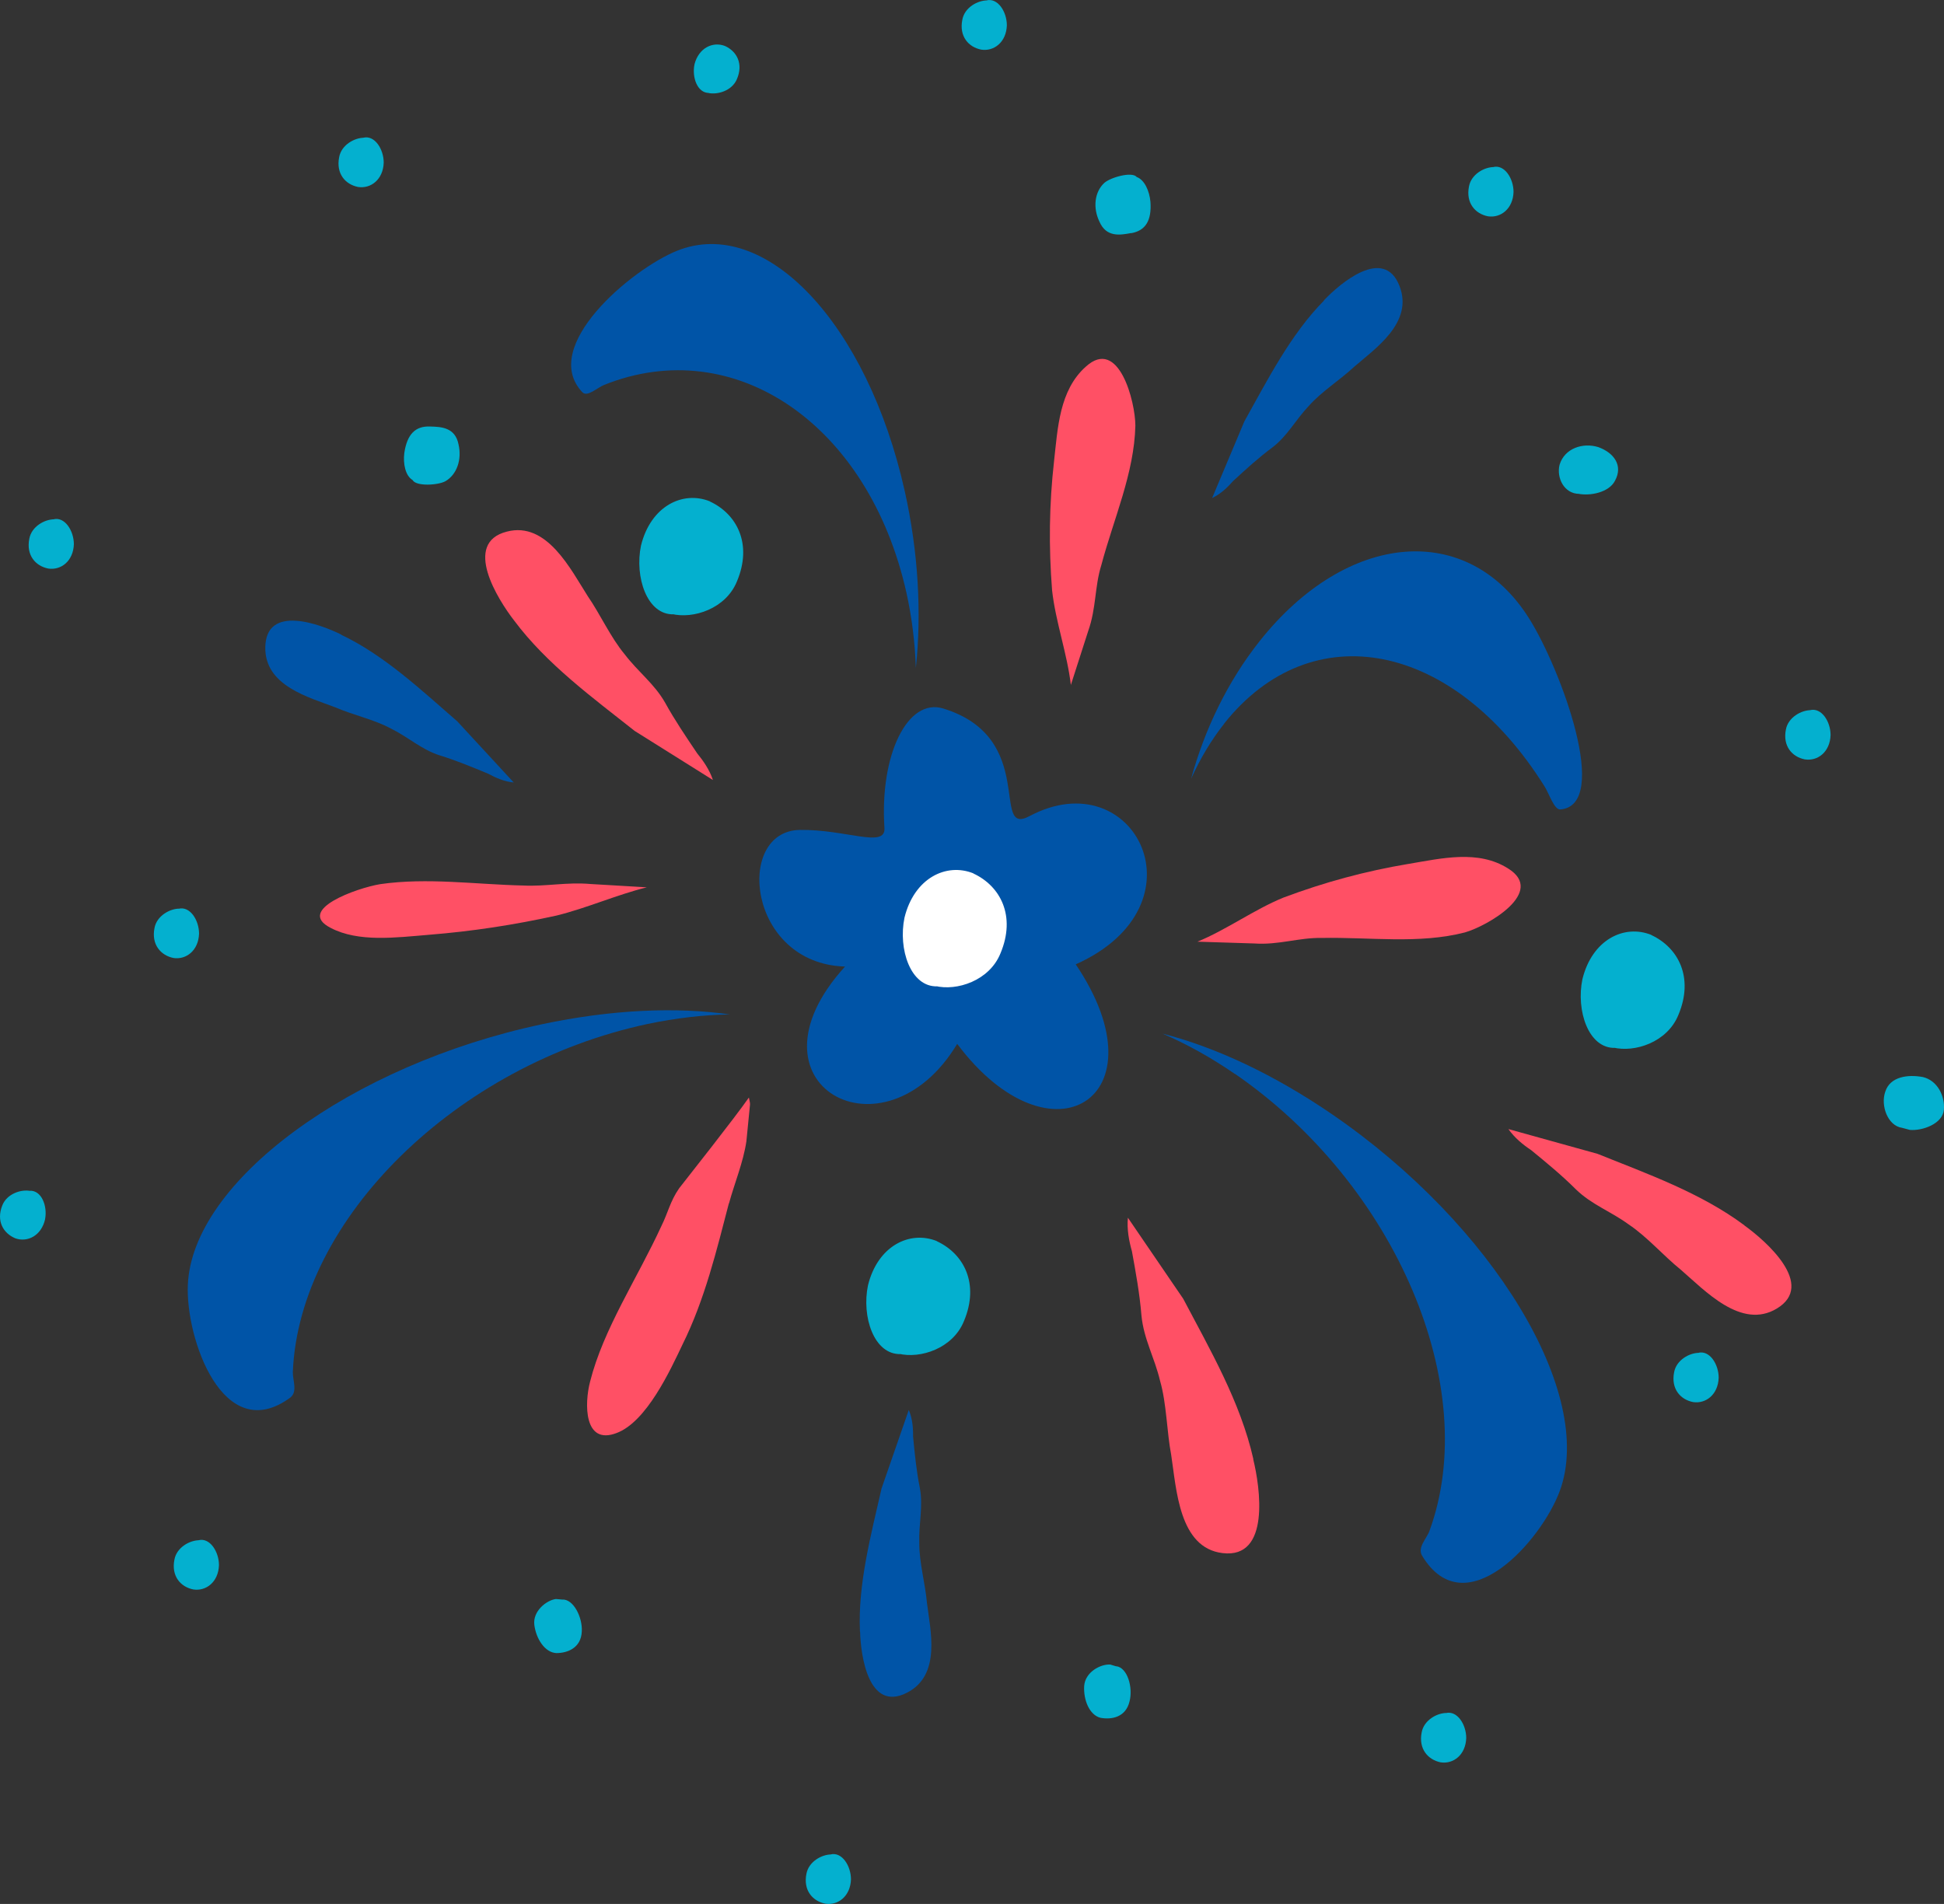 <?xml version="1.0" encoding="UTF-8"?>
<svg id="_レイヤー_2" data-name="レイヤー 2" xmlns="http://www.w3.org/2000/svg" viewBox="0 0 140.54 137.67">
  <rect x="0" y="0" width="140.54" height="137.67" fill="#333333" stroke="none"/>
  <defs>
    <style>
      .cls-1 {
        fill: #fff;
      }

      .cls-2 {
        fill: #ff5065;
      }

      .cls-3 {
        fill: #04b0cf;
      }

      .cls-4 {
        fill: #0054a7;
      }
    </style>
  </defs>
  <g id="_レイヤー_1-2" data-name="レイヤー 1">
    <g>
      <path class="cls-2" d="M77.41,49.55l1.26-3.92c.59-1.66.46-3.2.95-4.77.89-3.35,2.38-6.64,2.46-10.08,0-1.73-1.2-6.44-3.58-4.27-1.92,1.71-2.03,4.44-2.3,6.85-.35,3.11-.39,6.15-.14,9.33.25,2.26,1.1,4.6,1.36,6.86Z"/>
      <path class="cls-2" d="M45.16,47.31c-1.01-1.21-1.77-2.9-2.66-4.19-1.24-1.94-2.96-5.44-5.86-4.68-3.22.82-.65,4.91.53,6.43,2.35,3.15,5.68,5.58,8.71,7.98l5.66,3.55c-.24-.73-.69-1.38-1.14-1.93-.8-1.19-1.61-2.38-2.31-3.65-.79-1.39-1.93-2.2-2.93-3.51Z"/>
      <path class="cls-3" d="M119.38,67.6c-1.97-.79-4.28.35-4.98,3.2-.47,2.26.43,5.04,2.38,4.97l-.17-.03c1.56.39,3.93-.37,4.73-2.36,1.13-2.69,0-4.86-1.96-5.77Z"/>
      <path class="cls-3" d="M136.29,78.95c-.34.98.17,2.45,1.22,2.6l.56.15c.91.08,2.37-.44,2.46-1.45.09-1.01-.47-2.12-1.51-2.37-1.05-.2-2.38-.06-2.73,1.07Z"/>
      <path class="cls-3" d="M114.18,35.72l-.1-.02c.9.18,2.24-.1,2.67-.93.61-1.11-.07-2.03-1.2-2.44-1.13-.35-2.44.09-2.8,1.27-.24.94.32,2.11,1.43,2.11Z"/>
      <path class="cls-3" d="M51.27,6.72h-.08c.69.15,1.73-.16,2.08-.99.49-1.12-.01-2.03-.87-2.41-.87-.33-1.88.14-2.19,1.32-.2.94.2,2.1,1.06,2.08Z"/>
      <path class="cls-3" d="M29.82,34.7c.24.49,1.87.39,2.39.09.82-.48,1.19-1.56.94-2.65-.24-1.24-1.25-1.28-2.07-1.3-1.05-.04-1.65.56-1.85,1.91-.1.78.08,1.64.58,1.95Z"/>
      <path class="cls-3" d="M40.64,115.66l-.45-.04c-.69.09-1.69.88-1.56,1.88.13,1,.76,1.99,1.59,2.03.82,0,1.79-.38,1.84-1.56.06-1.03-.61-2.37-1.42-2.31Z"/>
      <path class="cls-3" d="M81.78,16.86c1.03-.18,1.49-.91,1.39-2.27-.07-.78-.43-1.59-.99-1.79-.34-.42-1.91.03-2.35.43-.7.65-.83,1.79-.35,2.79.5,1.16,1.5.98,2.3.83Z"/>
      <path class="cls-3" d="M80.7,120.49l-.43-.13c-.7-.05-1.82.54-1.89,1.55-.06,1.01.38,2.1,1.18,2.3.81.15,1.83-.04,2.1-1.19.26-1-.15-2.44-.96-2.54Z"/>
      <path class="cls-3" d="M3.26,88.15c.18-.95-.26-2.1-1.12-2.05l.08.02c-.69-.15-1.72.2-2.05,1.03-.46,1.14.07,2.03.94,2.39.88.31,1.88-.19,2.15-1.38Z"/>
      <path class="cls-2" d="M37.83,64.03c-3.45-.08-6.94-.59-10.34-.1-1.7.28-6.13,1.86-3.59,3.16,2.01,1.06,4.72.7,7.13.5,3.12-.25,6.12-.71,9.21-1.39,2.19-.54,4.34-1.5,6.52-2.04l-4.07-.24c-1.73-.15-3.23.19-4.85.11Z"/>
      <path class="cls-2" d="M52.7,87.02c.4-1.47,1.04-2.99,1.26-4.5l.26-2.64c.02-.12-.05-.35-.08-.52-1.06,1.52-4.41,5.75-5.04,6.56-.65.93-.81,1.78-1.29,2.74-1.72,3.75-4.19,7.43-5.15,11.24-.42,1.6-.45,4.62,1.91,3.72,2.17-.8,3.89-4.55,4.77-6.4,1.62-3.26,2.48-6.87,3.35-10.2Z"/>
      <path class="cls-2" d="M90.61,105.5c-.94-4.15-3.15-7.94-5.07-11.59l-4-5.86c-.08.84.08,1.68.29,2.42.28,1.53.56,3.06.69,4.65.17,1.73.94,3.01,1.35,4.74.47,1.63.48,3.66.8,5.34.38,2.47.56,6.72,3.71,7.1,3.48.43,2.72-4.76,2.22-6.79Z"/>
      <path class="cls-2" d="M101.8,62.47c-3.09.52-6.02,1.31-9.01,2.43-2.11.86-4.12,2.33-6.22,3.19l4.12.13c1.76.12,3.2-.43,4.85-.4,3.47-.07,7.04.46,10.37-.4,1.66-.48,5.86-2.92,3.12-4.62-2.17-1.38-4.83-.73-7.22-.33Z"/>
      <path class="cls-2" d="M126.11,88.6c-3.15-2.35-7.04-3.73-10.62-5.17l-6.44-1.79c.44.63,1.05,1.13,1.64,1.52,1.11.91,2.22,1.82,3.25,2.85,1.15,1.11,2.48,1.56,3.81,2.53,1.31.87,2.52,2.27,3.75,3.26,1.74,1.5,4.38,4.37,6.95,2.82,2.85-1.71-.78-4.89-2.35-6.02Z"/>
      <path class="cls-4" d="M24.67,45.9c3.1,1.47,5.79,4,8.39,6.26l4.08,4.42c-.66-.06-1.29-.33-1.84-.63-1.15-.48-2.31-.96-3.51-1.33-1.32-.42-2.22-1.29-3.51-1.93-1.21-.66-2.77-.99-4.03-1.54-1.87-.72-5.13-1.54-5.07-4.36.06-3.13,3.99-1.65,5.5-.9Z"/>
      <path class="cls-3" d="M25.89,13.52c.92.14,1.81-.54,1.85-1.76,0-.97-.65-2.01-1.48-1.8h.08c-.71-.01-1.66.52-1.82,1.4-.24,1.2.45,1.98,1.37,2.16Z"/>
      <path class="cls-3" d="M3.86,37.55h.08c-.71-.01-1.66.52-1.82,1.4-.24,1.2.45,1.98,1.37,2.16.92.14,1.81-.54,1.85-1.76,0-.96-.65-2.01-1.48-1.8Z"/>
      <path class="cls-3" d="M14.35,111.37h.08c-.71-.01-1.66.52-1.82,1.4-.24,1.2.45,1.98,1.37,2.16.92.14,1.81-.54,1.85-1.76,0-.96-.65-2.01-1.48-1.8Z"/>
      <path class="cls-3" d="M12.91,65.7h.08c-.7-.01-1.66.52-1.82,1.4-.24,1.2.45,1.98,1.37,2.17.92.14,1.81-.54,1.85-1.76,0-.97-.65-2.01-1.48-1.8Z"/>
      <path class="cls-3" d="M70.94,3.59c.92.14,1.81-.54,1.85-1.76,0-.97-.65-2.01-1.48-1.8h.08c-.71-.01-1.66.51-1.82,1.4-.24,1.2.45,1.98,1.37,2.16Z"/>
      <path class="cls-3" d="M122.77,97.82h.08c-.71-.01-1.66.52-1.82,1.4-.24,1.2.45,1.98,1.37,2.16.92.14,1.81-.54,1.85-1.76,0-.97-.65-2.01-1.48-1.8Z"/>
      <path class="cls-3" d="M104.52,123.86h.08c-.71-.01-1.66.52-1.82,1.4-.24,1.2.45,1.98,1.37,2.17.92.14,1.81-.54,1.85-1.76,0-.97-.65-2.01-1.48-1.8Z"/>
      <path class="cls-3" d="M60.04,134.09h.08c-.71-.01-1.66.52-1.82,1.4-.24,1.2.45,1.98,1.37,2.16.92.14,1.81-.54,1.85-1.76,0-.97-.65-2.01-1.48-1.8Z"/>
      <path class="cls-3" d="M107.57,15.64c.92.14,1.81-.54,1.85-1.76,0-.97-.65-2.01-1.48-1.8h.08c-.71-.01-1.66.52-1.82,1.4-.24,1.2.45,1.98,1.37,2.16Z"/>
      <path class="cls-3" d="M130.49,54.91c.92.14,1.81-.54,1.85-1.76,0-.97-.65-2.01-1.49-1.8h.08c-.7-.01-1.66.52-1.82,1.4-.24,1.2.45,1.98,1.37,2.16Z"/>
      <path class="cls-4" d="M74.43,59.01c7.59-4.04,12.89,6.44,3.34,10.72,6.49,9.61-1.76,14.84-8.57,5.75-5.27,8.76-15.87,2.94-8.11-5.59-7.06-.22-7.99-9.8-3.27-9.88,3.34-.05,6.22,1.35,6.12-.14-.35-5.31,1.68-9.43,4.25-8.64,6.88,2.11,3.38,9.31,6.24,7.78Z"/>
      <path class="cls-4" d="M46.82,74.04c-13.82,2.94-25.19,14.11-25.65,25.16-.02.57.37,1.44-.19,1.86-4.85,3.56-7.57-4.29-7.4-8.15.31-7.48,11.77-15.91,25.6-18.85,5.05-1.07,9.71-1.26,13.58-.71-1.9.03-3.88.26-5.94.69Z"/>
      <path class="cls-4" d="M89.27,77.64c11.65,8.01,17.88,22.67,14.07,33.06-.19.54-.89,1.19-.53,1.79,3.11,5.15,8.63-1.07,9.96-4.7,2.57-7.02-4.79-19.2-16.44-27.2-4.25-2.92-8.49-4.88-12.28-5.85,1.74.75,3.49,1.72,5.22,2.91Z"/>
      <path class="cls-4" d="M65.53,42.86c-2.71-12.16-12.41-18.81-21.85-15.03-.49.19-1.22.91-1.58.53-3.12-3.3,3.55-8.9,6.85-10.23,6.38-2.55,13.75,5.24,16.46,17.39.99,4.44,1.22,8.85.8,12.78-.06-1.81-.28-3.63-.68-5.44Z"/>
      <path class="cls-4" d="M88.5,52.32c6.33-7.97,16.6-5.94,23.16,4.54.34.54.7,1.7,1.14,1.67,3.68-.3.05-10.13-2.24-13.79-4.43-7.08-13.16-6.36-19.49,1.61-2.31,2.91-3.98,6.38-4.96,9.96.66-1.46,1.45-2.79,2.39-3.98Z"/>
      <path class="cls-1" d="M70.37,63.15c-1.97-.79-4.28.35-4.98,3.2-.47,2.26.43,5.04,2.38,4.97l-.17-.03c1.56.39,3.93-.37,4.73-2.36,1.13-2.69,0-4.86-1.96-5.77Z"/>
      <path class="cls-3" d="M67.73,89.74c-1.97-.79-4.28.35-4.98,3.2-.47,2.26.43,5.04,2.38,4.97l-.17-.03c1.56.39,3.93-.37,4.73-2.36,1.13-2.69,0-4.86-1.96-5.77Z"/>
      <path class="cls-3" d="M51.32,36.25c-1.97-.79-4.28.35-4.98,3.2-.47,2.26.43,5.04,2.38,4.97l-.17-.03c1.56.39,3.93-.37,4.73-2.36,1.13-2.69,0-4.86-1.96-5.77Z"/>
      <path class="cls-4" d="M62.17,117.98c-.16-3.43.8-6.99,1.56-10.35l1.97-5.68c.26.61.32,1.29.31,1.92.12,1.24.24,2.49.49,3.72.25,1.36-.09,2.57-.04,4-.01,1.38.43,2.91.55,4.28.24,1.99,1.07,5.25-1.45,6.53-2.79,1.42-3.34-2.74-3.38-4.42Z"/>
      <path class="cls-4" d="M95.72,21.73c-2.41,2.44-4.08,5.73-5.76,8.74l-2.33,5.54c.6-.28,1.1-.75,1.51-1.22.92-.85,1.84-1.69,2.85-2.44,1.1-.84,1.65-1.97,2.64-3.01.91-1.03,2.27-1.88,3.27-2.82,1.51-1.31,4.3-3.19,3.28-5.83-1.12-2.92-4.31-.2-5.47,1.03Z"/>
    </g>
  </g>
</svg>